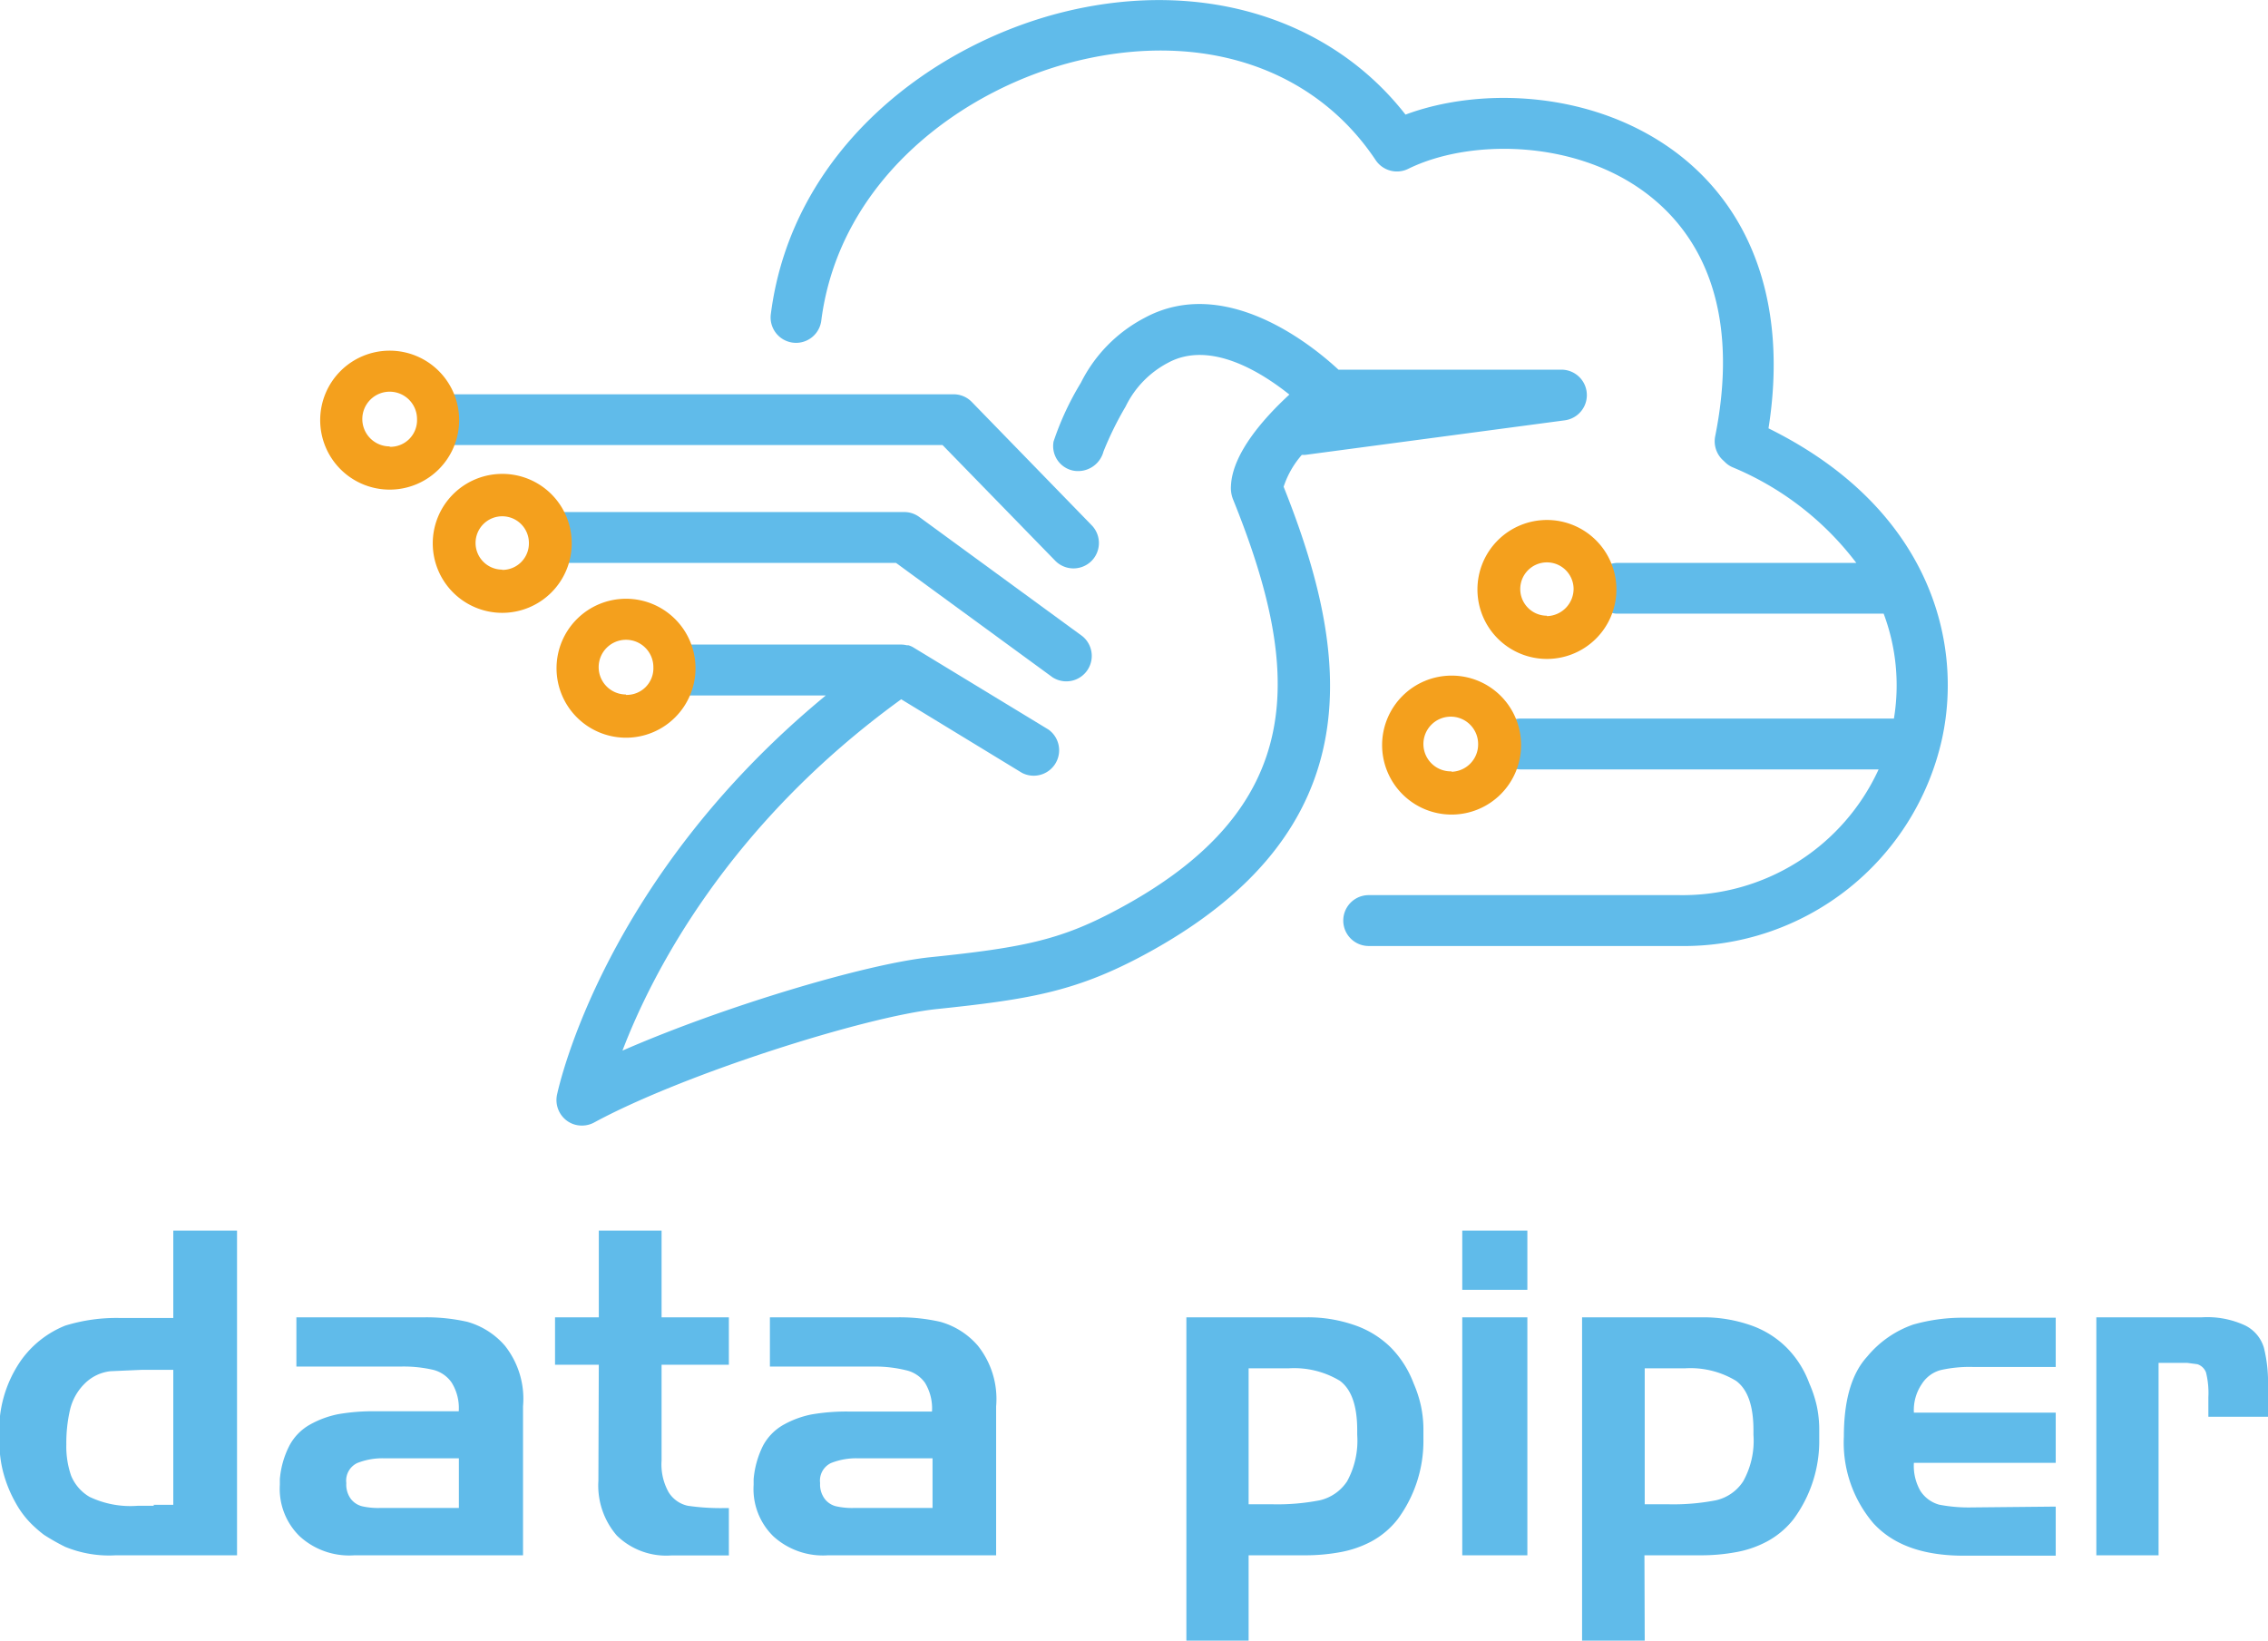 <svg id="Layer_1" data-name="Layer 1" xmlns="http://www.w3.org/2000/svg" viewBox="0 0 165.82 119.96"><defs><style>.cls-1{fill:#60bbea;}.cls-2{fill:#f4a01d;fill-rule:evenodd;}</style></defs><path class="cls-1" d="M160,175.82h4.66v23.74h-8.85a8.44,8.44,0,0,1-3.72-.62,15.43,15.43,0,0,1-1.55-.88,9.35,9.35,0,0,1-.94-.82,6.77,6.77,0,0,1-1.14-1.54,9.38,9.38,0,0,1-.86-2.08,8.52,8.52,0,0,1-.31-2.31V191a8.93,8.93,0,0,1,1.57-5.68,7.31,7.31,0,0,1,3.23-2.55,12.65,12.65,0,0,1,4-.56H160Zm-1.45,20.05H160V186l-1.06,0H157.7l-2.28.1a3.14,3.14,0,0,0-1.88.89,3.94,3.94,0,0,0-1.09,1.93,10.73,10.73,0,0,0-.27,2.53,6.49,6.49,0,0,0,.35,2.29,3.2,3.2,0,0,0,1.35,1.55,6.93,6.93,0,0,0,3.52.65h1.19Z" transform="translate(-147.33 -85.84)"/><path class="cls-1" d="M176.68,185.76H169v-3.6h9.41a13.56,13.56,0,0,1,3.09.33,5.66,5.66,0,0,1,2.74,1.74,6.25,6.25,0,0,1,1.33,4.44v10.89H173.25a5.36,5.36,0,0,1-4-1.38,4.84,4.84,0,0,1-1.46-3.77V194a6.56,6.56,0,0,1,.7-2.46A3.8,3.8,0,0,1,170,190a7,7,0,0,1,2.07-.76,14.8,14.8,0,0,1,2.72-.21h6.08a3.52,3.52,0,0,0-.52-2.1A2.33,2.33,0,0,0,179,186,9.61,9.61,0,0,0,176.68,185.76Zm-1.55,10.34h5.75v-3.63h-5.42a5,5,0,0,0-2,.34,1.42,1.42,0,0,0-.81,1.47,1.76,1.76,0,0,0,.34,1.17,1.51,1.51,0,0,0,.83.53A5.4,5.4,0,0,0,175.13,196.1Z" transform="translate(-147.33 -85.84)"/><path class="cls-1" d="M191.11,185.63h-3.2v-3.47h3.2v-6.34h4.59v6.34h4.92v3.47H195.7v7a4.16,4.16,0,0,0,.51,2.31,2.19,2.19,0,0,0,1.41,1,16.64,16.64,0,0,0,2.54.17h.46v3.46h-4.19a5.17,5.17,0,0,1-4-1.45,5.59,5.59,0,0,1-1.35-4Z" transform="translate(-147.33 -85.84)"/><path class="cls-1" d="M211.32,185.76h-7.7v-3.6H213a13.41,13.41,0,0,1,3.08.33,5.62,5.62,0,0,1,2.74,1.74,6.25,6.25,0,0,1,1.34,4.44v10.89H207.88a5.39,5.39,0,0,1-4-1.38,4.83,4.83,0,0,1-1.45-3.77V194a6.76,6.76,0,0,1,.69-2.46,3.82,3.82,0,0,1,1.49-1.52,7,7,0,0,1,2.06-.76,15,15,0,0,1,2.73-.21h6.07a3.6,3.6,0,0,0-.51-2.1,2.32,2.32,0,0,0-1.39-.92A9.52,9.52,0,0,0,211.32,185.76Zm-1.55,10.34h5.74v-3.63H210.1a5,5,0,0,0-2,.34,1.42,1.42,0,0,0-.81,1.47,1.76,1.76,0,0,0,.35,1.17,1.48,1.48,0,0,0,.83.53A5.34,5.34,0,0,0,209.77,196.1Z" transform="translate(-147.33 -85.84)"/><path class="cls-1" d="M238.62,205.8h-4.55V182.16h8.81a10.4,10.4,0,0,1,3.45.56,7,7,0,0,1,2.68,1.64,7.5,7.5,0,0,1,1.67,2.62,8.92,8.92,0,0,1,.54,1.66,8.32,8.32,0,0,1,.18,1.78v.63a9.62,9.62,0,0,1-1.88,5.87,6.15,6.15,0,0,1-1.91,1.62,7.81,7.81,0,0,1-2.28.79,14.19,14.19,0,0,1-2.71.23h-4Zm0-19.91v9.94h1.72a16.25,16.25,0,0,0,3.48-.29,3.27,3.27,0,0,0,2-1.39,6.19,6.19,0,0,0,.74-3.4v-.33c0-1.81-.43-3-1.27-3.62a6.48,6.48,0,0,0-3.75-.91h-2.91Z" transform="translate(-147.33 -85.84)"/><path class="cls-1" d="M254.24,175.82H259v4.33h-4.76Zm0,6.34H259v17.4h-4.76Z" transform="translate(-147.33 -85.84)"/><path class="cls-1" d="M267.58,205.8H263V182.16h8.82a10.49,10.49,0,0,1,3.45.56,6.93,6.93,0,0,1,2.67,1.64,7.23,7.23,0,0,1,1.67,2.62,9,9,0,0,1,.55,1.66,8.32,8.32,0,0,1,.18,1.78v.63a9.62,9.62,0,0,1-1.88,5.87,6.18,6.18,0,0,1-1.92,1.62,7.61,7.61,0,0,1-2.28.79,14,14,0,0,1-2.7.23h-4Zm0-19.91v9.94h1.72a16.31,16.31,0,0,0,3.48-.29,3.22,3.22,0,0,0,2-1.39,6.09,6.09,0,0,0,.75-3.4v-.33c0-1.81-.43-3-1.28-3.62a6.43,6.43,0,0,0-3.74-.91h-2.91Z" transform="translate(-147.33 -85.84)"/><path class="cls-1" d="M297.63,196v3.59h-6.71c-3,0-5.17-.79-6.62-2.37a9.08,9.08,0,0,1-2.16-6.34c0-2.64.56-4.59,1.69-5.83a7.61,7.61,0,0,1,3.38-2.36,13.21,13.21,0,0,1,3.71-.5h6.71v3.6h-6.08a9.56,9.56,0,0,0-2.34.23,2.35,2.35,0,0,0-1.36,1,3.39,3.39,0,0,0-.59,2.11h10.37v3.67H287.26a3.67,3.67,0,0,0,.48,2.06,2.4,2.4,0,0,0,1.37,1,11.37,11.37,0,0,0,2.41.2Z" transform="translate(-147.33 -85.84)"/><path class="cls-1" d="M305.15,199.56H300.6v-17.4h7.72a6.57,6.57,0,0,1,3.17.6,2.66,2.66,0,0,1,1.36,1.62,10.54,10.54,0,0,1,.3,2.84v2.21h-4.36V188a6.21,6.21,0,0,0-.17-1.8,1,1,0,0,0-.63-.61l-.75-.1c-.23,0-.59,0-1.09,0h-1Z" transform="translate(-147.33 -85.84)"/><path class="cls-1" d="M276.63,117.16c1.37-8.67-1-15.77-6.65-20.09-6.09-4.63-14.4-4.9-19.89-2.85-5.46-7-14.76-9.92-24.68-7.58-9.71,2.29-20.2,10-21.73,22.23a1.86,1.86,0,0,0,3.69.46c1.31-10.41,10.43-17.08,18.89-19.08,9.08-2.14,17.18.59,21.65,7.3a1.87,1.87,0,0,0,2.39.63C254.73,96,262.46,96,267.73,100c4.85,3.69,6.59,9.83,5,17.75a1.88,1.88,0,0,0,.53,1.7l.2.19a1.77,1.77,0,0,0,.53.36,21.87,21.87,0,0,1,9.06,7H265.51a1.86,1.86,0,0,0,0,3.71h19.54a14.92,14.92,0,0,1,.75,7.67H258.54a1.86,1.86,0,0,0,0,3.72h26.14a15.76,15.76,0,0,1-14.57,9.19H247.4a1.86,1.86,0,0,0,0,3.72h22.71a19.34,19.34,0,0,0,19.21-15.16C290.89,132.63,288.32,122.93,276.63,117.16Z" transform="translate(-147.33 -85.84)"/><path class="cls-1" d="M242.51,119.1h0l.25,0,19-2.53a1.86,1.86,0,0,0-.24-3.7H245.19c-1.94-1.8-8.32-7-14.23-3.76a10.78,10.78,0,0,0-4.6,4.71,21.1,21.1,0,0,0-2,4.3,1.83,1.83,0,0,0,1.43,2.13,1.92,1.92,0,0,0,2.22-1.4,24.38,24.38,0,0,1,1.62-3.29,7.11,7.11,0,0,1,3.09-3.19c3.08-1.68,6.84.69,8.88,2.32-1.76,1.62-4.16,4.25-4.27,6.66a2.25,2.25,0,0,0,.15,1c5.11,12.64,5.59,22.6-8.67,30.11-4,2.12-6.76,2.68-13.46,3.37-4.67.48-15.1,3.59-22.51,6.83,2.17-5.68,7.71-16.51,20.38-25.69l8.83,5.38a1.86,1.86,0,0,0,1.93-3.17l-9.87-6h0l0,0h0a1.53,1.53,0,0,0-.37-.16l-.12,0a1.75,1.75,0,0,0-.4-.05h-16a1.86,1.86,0,1,0,0,3.72h10.49c-16.19,13.33-19.51,28.52-19.66,29.22a1.88,1.88,0,0,0,.72,1.87,1.83,1.83,0,0,0,1.1.36,1.86,1.86,0,0,0,.89-.22c6.58-3.57,19.92-7.77,25.07-8.3,6.61-.69,10-1.25,14.81-3.78,17.57-9.26,15.27-22.55,10.54-34.41A6.72,6.72,0,0,1,242.51,119.1Z" transform="translate(-147.33 -85.84)"/><path class="cls-1" d="M224.5,126.86a1.87,1.87,0,0,0,2.63,0,1.86,1.86,0,0,0,0-2.63l-8.75-9a1.85,1.85,0,0,0-1.33-.56h-37a1.86,1.86,0,1,0,0,3.71h36.19Z" transform="translate(-147.33 -85.84)"/><path class="cls-1" d="M212.84,127l11.44,8.36a1.86,1.86,0,0,0,2.19-3l-11.93-8.72a1.85,1.85,0,0,0-1.09-.36H188.38a1.86,1.86,0,1,0,0,3.72Z" transform="translate(-147.33 -85.84)"/><path class="cls-2" d="M260.43,123.86a5.08,5.08,0,1,0,5.08,5.08A5.08,5.08,0,0,0,260.43,123.86Zm0,7a1.95,1.95,0,1,1,1.95-1.95A2,2,0,0,1,260.43,130.89Z" transform="translate(-147.33 -85.84)"/><path class="cls-2" d="M253.46,135.24a5.08,5.08,0,1,0,5.08,5.08A5.07,5.07,0,0,0,253.46,135.24Zm0,7a2,2,0,1,1,1.94-2A2,2,0,0,1,253.46,142.27Z" transform="translate(-147.33 -85.84)"/><path class="cls-2" d="M175.82,111.48a5.08,5.08,0,1,0,5.08,5.08A5.08,5.08,0,0,0,175.82,111.48Zm0,7a2,2,0,1,1,2-2A1.95,1.95,0,0,1,175.82,118.51Z" transform="translate(-147.33 -85.84)"/><path class="cls-2" d="M184.05,120.49a5.08,5.08,0,1,0,5.08,5.08A5.07,5.07,0,0,0,184.05,120.49Zm0,7a1.95,1.95,0,1,1,1.95-1.94A1.94,1.94,0,0,1,184.05,127.51Z" transform="translate(-147.33 -85.84)"/><path class="cls-2" d="M193.1,129.62a5.08,5.08,0,1,0,5.08,5.08A5.08,5.08,0,0,0,193.1,129.62Zm0,7a2,2,0,1,1,2-2A1.95,1.95,0,0,1,193.1,136.65Z" transform="translate(-147.33 -85.84)"/></svg>